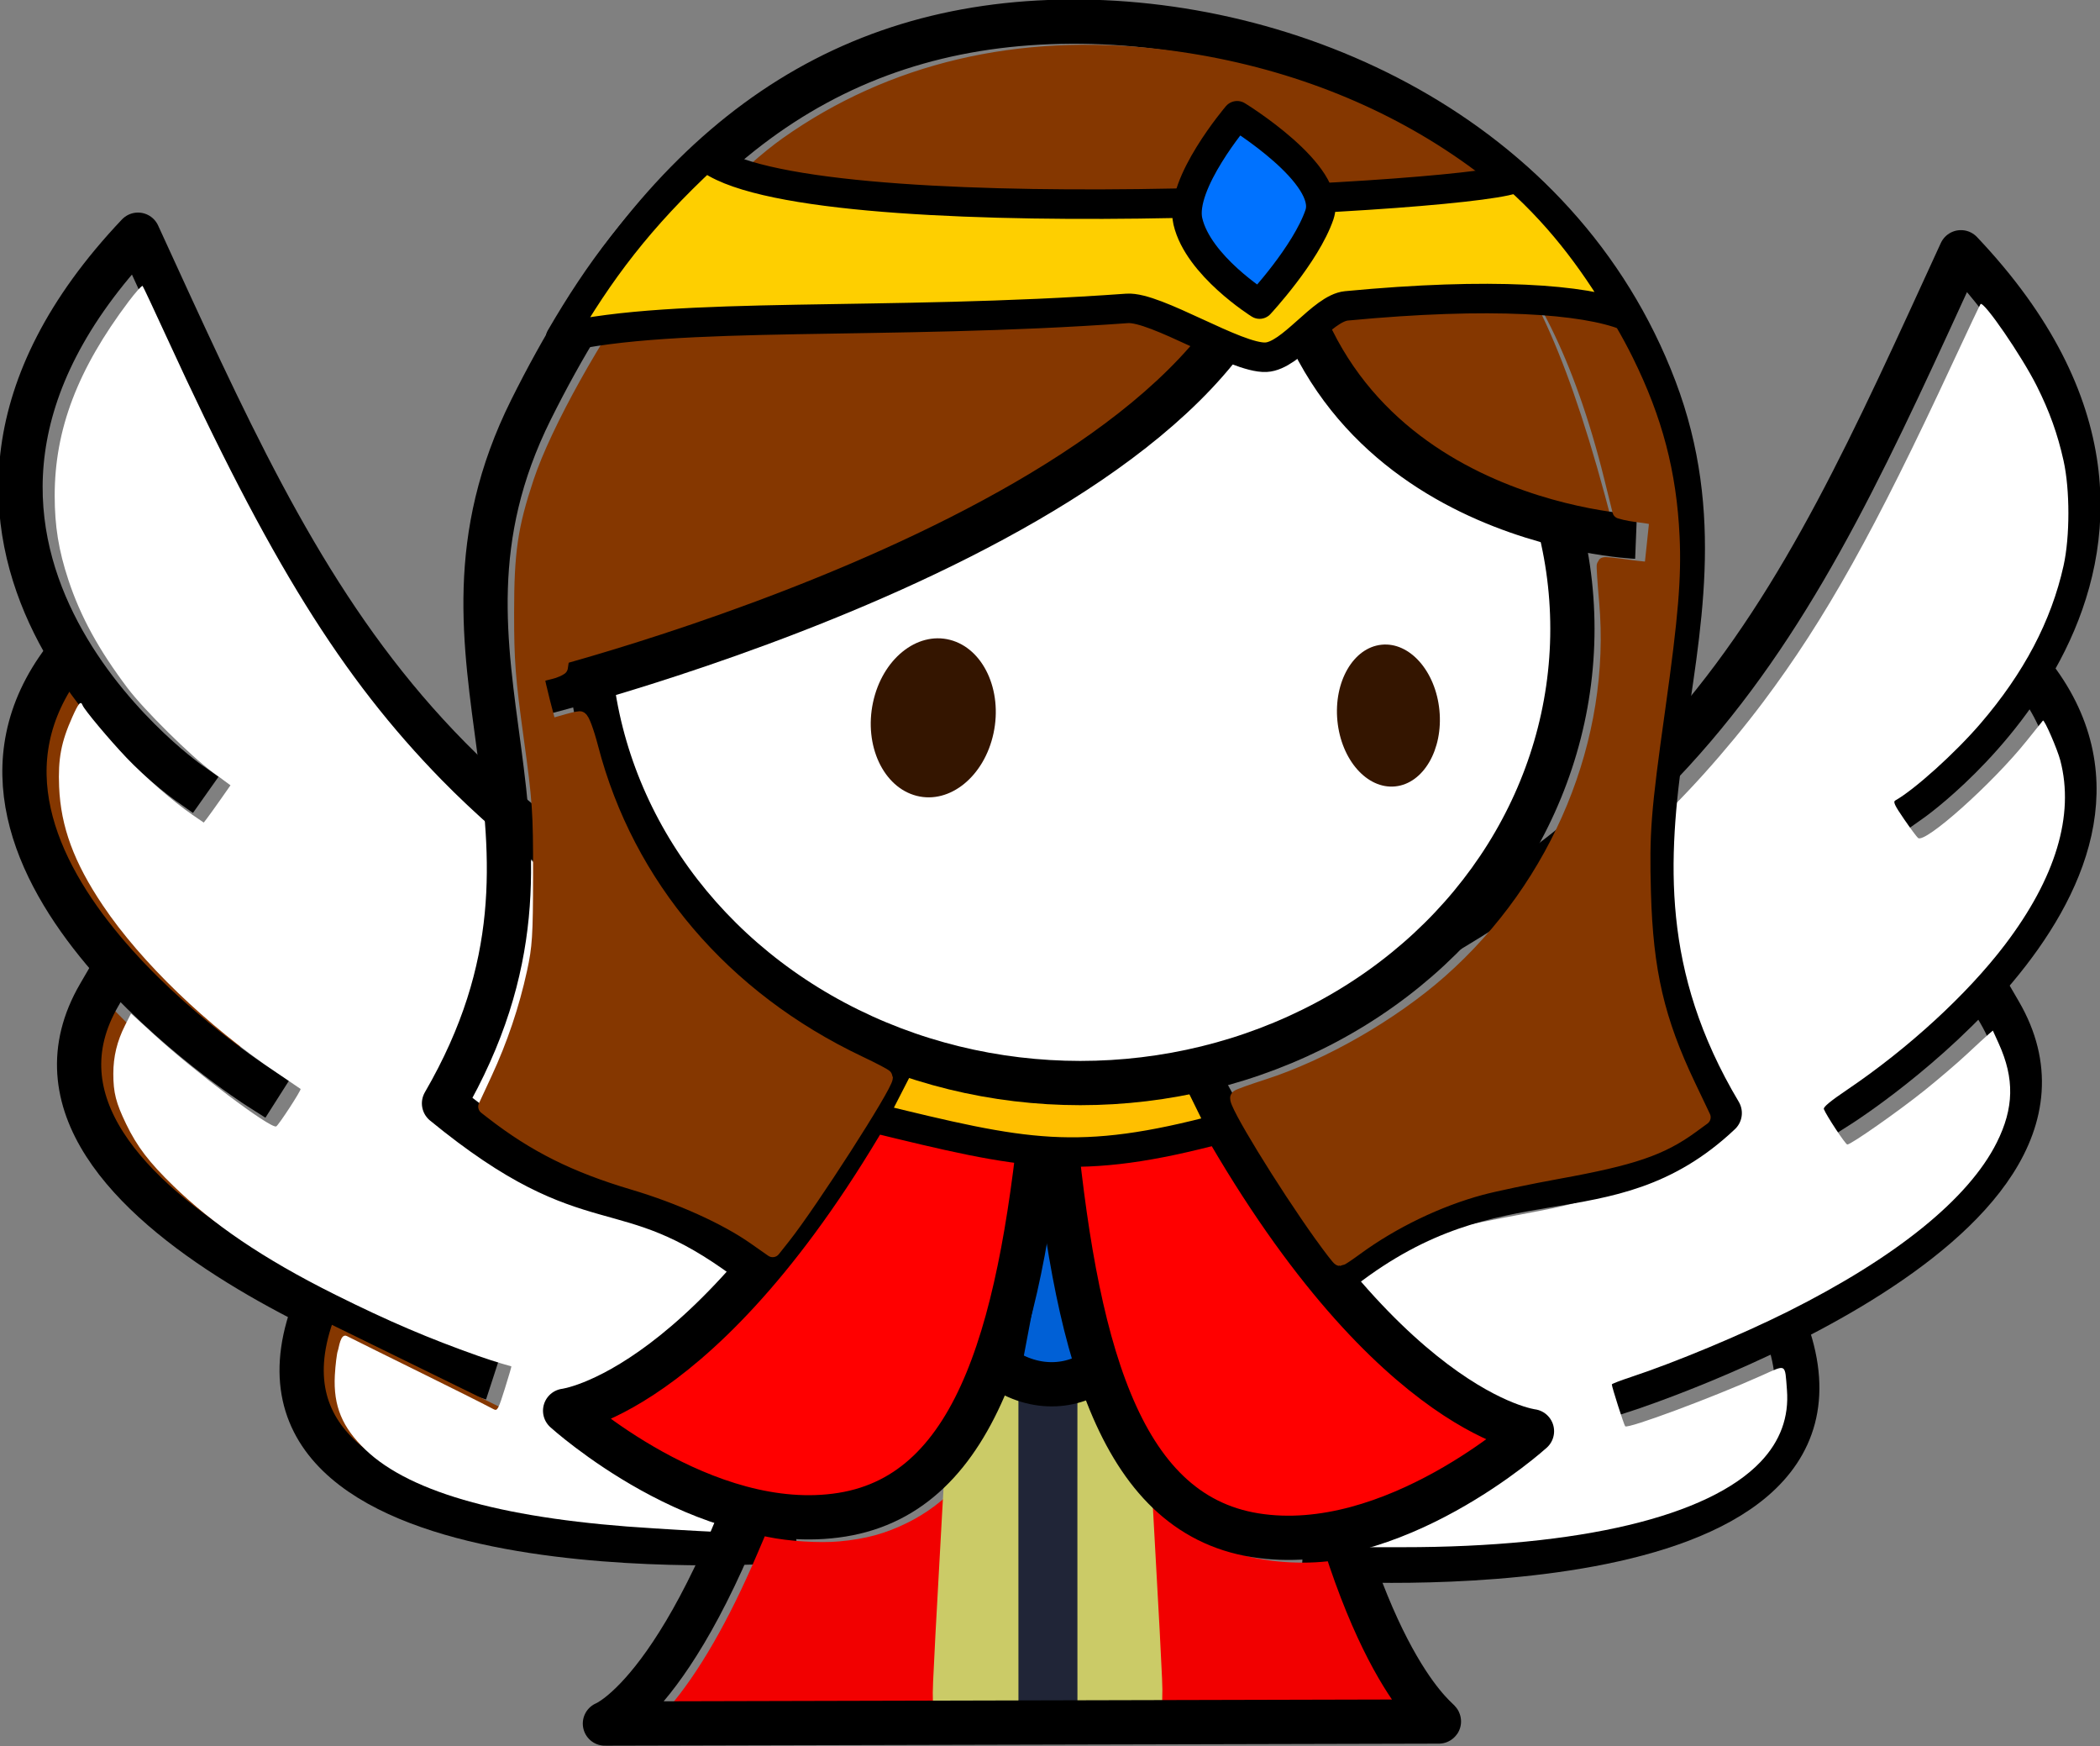 <?xml version="1.0" encoding="UTF-8" standalone="no"?>
<!-- Created with Inkscape (http://www.inkscape.org/) -->

<svg
   width="71.205mm"
   height="59.186mm"
   viewBox="0 0 269.122 223.696"
   version="1.1"
   id="svg1"
   inkscape:version="1.2.2 (732a01da63, 2022-12-09)"
   sodipodi:docname="characters.svg"
   xml:space="preserve"
   xmlns:inkscape="http://www.inkscape.org/namespaces/inkscape"
   xmlns:sodipodi="http://sodipodi.sourceforge.net/DTD/sodipodi-0.dtd"
   xmlns:xlink="http://www.w3.org/1999/xlink"
   xmlns="http://www.w3.org/2000/svg"
   xmlns:svg="http://www.w3.org/2000/svg"><rect x="0" y="0" width="269.122" height="223.696" fill="#808080" stroke="none"/><sodipodi:namedview
     id="namedview1"
     pagecolor="#ffffff"
     bordercolor="#000000"
     borderopacity="0.25"
     inkscape:showpageshadow="2"
     inkscape:pageopacity="0.0"
     inkscape:pagecheckerboard="0"
     inkscape:deskcolor="#d1d1d1"
     inkscape:document-units="mm"
     inkscape:zoom="1.3859293"
     inkscape:cx="-51.589933"
     inkscape:cy="722.61982"
     inkscape:window-width="1827"
     inkscape:window-height="1057"
     inkscape:window-x="-9"
     inkscape:window-y="-9"
     inkscape:window-maximized="1"
     inkscape:current-layer="layer1"
     showgrid="true"><inkscape:grid
       id="grid11"
       units="mm"
       originx="-74.346"
       originy="-44.409"
       spacingx="3.78"
       spacingy="3.78"
       empcolor="#0099e5"
       empopacity="0.302"
       color="#0099e5"
       opacity="0.149"
       empspacing="5"
       dotted="false"
       gridanglex="30"
       gridanglez="30"
       visible="true" /></sodipodi:namedview><defs
     id="defs1"><linearGradient
       id="linearGradient4322"
       inkscape:swatch="solid"><stop
         style="stop-color:#2b1500;stop-opacity:1;"
         offset="0"
         id="stop4320" /></linearGradient><linearGradient
       inkscape:collect="always"
       xlink:href="#linearGradient18454"
       id="linearGradient18456"
       x1="989.293"
       y1="600.685"
       x2="986.963"
       y2="754.685"
       gradientUnits="userSpaceOnUse" /><linearGradient
       inkscape:collect="always"
       id="linearGradient18454"><stop
         style="stop-color:#853700;stop-opacity:1;"
         offset="0"
         id="stop18450" /><stop
         style="stop-color:#853700;stop-opacity:1;"
         offset="1"
         id="stop18452" /></linearGradient><linearGradient
       id="linearGradient5259"
       inkscape:swatch="solid"><stop
         style="stop-color:#fdb6b0;stop-opacity:1;"
         offset="0"
         id="stop5257" /></linearGradient><linearGradient
       id="linearGradient5745"
       inkscape:swatch="solid"><stop
         style="stop-color:#000000;stop-opacity:1;"
         offset="0"
         id="stop5743" /></linearGradient><linearGradient
       id="linearGradient4753"
       inkscape:swatch="solid"><stop
         style="stop-color:#d1d48d;stop-opacity:1;"
         offset="0"
         id="stop4751" /></linearGradient></defs><g
     inkscape:label="Layer 1"
     inkscape:groupmode="layer"
     id="layer1"
     transform="translate(-77.591,-680.315)"><g
       id="g8348"
       transform="matrix(3.78,0,0,3.78,761.039,1218.548)"
       inkscape:label="Fairy - builder"
       style="display:inline"
       inkscape:highlight-color="#ff0000"
       inkscape:export-filename="fairy.svg"
       inkscape:export-xdpi="96"
       inkscape:export-ydpi="96"><g
         id="g8584"
         inkscape:label="right wing"
         transform="translate(-1.935,-2.315)"><g
           id="g10086"
           inkscape:label="wing path"><path
             style="display:inline;fill:none;fill-opacity:1;stroke:#000000;stroke-width:1.5;stroke-linecap:square;stroke-linejoin:round;stroke-miterlimit:1001;stroke-dasharray:none;stroke-opacity:1"
             d="m -109.885,-117.108 c 5.256,6.936 -6.595,14.476 -6.595,14.476"
             id="path8824"
             sodipodi:nodetypes="cc"
             transform="translate(-5.2083334e-6)" /><path
             style="display:inline;fill:none;fill-opacity:1;stroke:#000000;stroke-width:1.5;stroke-linecap:square;stroke-linejoin:round;stroke-miterlimit:1001;stroke-dasharray:none;stroke-opacity:1"
             d="m -111.075,-105.757 c 4.233,7.276 -12.634,12.766 -12.634,12.766"
             id="path8828"
             sodipodi:nodetypes="cc"
             transform="translate(-5.2083334e-6)" /><path
             style="display:inline;fill:none;fill-opacity:1;stroke:#000000;stroke-width:1.5;stroke-linecap:square;stroke-linejoin:round;stroke-miterlimit:1001;stroke-dasharray:none;stroke-opacity:1"
             d="m -118.285,-94.909 c 3.109,8.93 -15.677,7.673 -15.677,7.673"
             id="path8830"
             sodipodi:nodetypes="cc"
             transform="translate(-5.2083334e-6)" /><path
             style="display:inline;fill:none;fill-opacity:1;stroke:#000000;stroke-width:1.5;stroke-linecap:square;stroke-linejoin:round;stroke-miterlimit:1001;stroke-dasharray:none;stroke-opacity:1"
             d="m -139.319,-104.108 c 17.624,-6.455 21.027,-14.55 26.929,-27.417 9.856,10.393 -1.684,18.553 -1.684,18.553"
             id="path8579"
             transform="translate(-5.2083334e-6)"
             sodipodi:nodetypes="ccc" /></g><path
           style="display:inline;fill:#ffffff;fill-opacity:1;stroke:none;stroke-width:1.417;stroke-linecap:square;stroke-linejoin:round;stroke-miterlimit:1001;stroke-dasharray:none;stroke-opacity:1"
           d="m 1032.218,789.635 c 4.419,-1.993 9.312,-4.981 13.563,-8.284 2.789,-2.167 3.344,-2.871 3.344,-4.24 0,-1.638 -0.872,-2.48 -3.238,-3.129 -5.165,-1.416 -12.233,-6.337 -18.402,-12.811 -1.573,-1.651 -2.86,-3.075 -2.86,-3.164 0,-0.364 5.019,-3.414 7.848,-4.77 5.144,-2.465 6.498,-2.826 20.594,-5.487 4.809,-0.908 7.833,-1.845 11.01,-3.413 4.136,-2.041 8.824,-5.778 9.123,-7.273 0.201,-1.006 0.013,-1.554 -1.442,-4.189 -2.818,-5.103 -4.876,-10.552 -5.991,-15.863 -0.854,-4.066 -1.144,-7.118 -1.123,-11.815 l 0.018,-4.072 1.997,-1.75 c 4.478,-3.924 10.397,-10.492 15.096,-16.75 7.937,-10.57 14.279,-21.922 24.276,-43.45 1.865,-4.015 3.447,-7.356 3.516,-7.425 0.421,-0.418 5.272,6.646 7.19,10.471 1.634,3.258 2.672,6.153 3.429,9.559 0.826,3.717 0.826,9.724 0,13.44 -1.571,7.074 -5.078,13.732 -10.642,20.203 -3.218,3.743 -8.39,8.41 -10.889,9.824 -0.294,0.167 -0.076,0.63 1.119,2.371 0.817,1.19 1.626,2.281 1.798,2.423 0.897,0.744 9.542,-6.984 13.89,-12.417 1.1,-1.375 2.04,-2.545 2.087,-2.599 0.171,-0.195 1.839,3.629 2.224,5.099 1.833,7.002 -0.592,15.043 -7.121,23.617 -4.786,6.284 -12.292,13.182 -20.076,18.448 -2.241,1.516 -3.153,2.271 -3.054,2.527 0.314,0.818 2.767,4.524 2.999,4.531 0.459,0.014 6.515,-4.228 9.844,-6.895 1.809,-1.45 4.272,-3.556 5.473,-4.682 1.201,-1.125 2.436,-2.26 2.744,-2.521 l 0.56,-0.475 0.755,1.664 c 2.03,4.477 1.953,8.25 -0.258,12.661 -3.602,7.187 -12.858,14.674 -26.709,21.605 -5.921,2.963 -14.483,6.534 -20.098,8.384 -1.341,0.442 -2.438,0.865 -2.438,0.942 0,0.321 1.561,5.208 1.711,5.357 0.352,0.349 11.178,-3.677 17.453,-6.491 3.229,-1.448 2.97,-1.595 3.24,1.829 0.275,3.479 -0.852,6.555 -3.371,9.204 -6.663,7.006 -23.09,10.924 -45.779,10.92 l -5.879,-10e-4 z"
           id="path10109"
           inkscape:label="wing fill"
           transform="matrix(0.265,0,0,0.265,-405.755,-297.183)" /></g><g
         id="g10100"
         inkscape:label="left wing"
         style="display:inline"
         transform="matrix(-1,0,0,1,-288.518,-2.91)"><g
           id="g10096"
           inkscape:label="wing path"><path
             style="display:inline;fill:#853700;fill-opacity:1;stroke:#000000;stroke-width:1.5;stroke-linecap:square;stroke-linejoin:round;stroke-miterlimit:1001;stroke-dasharray:none;stroke-opacity:1"
             d="m -109.885,-117.108 c 5.256,6.936 -6.595,14.476 -6.595,14.476"
             id="path10088"
             sodipodi:nodetypes="cc"
             transform="translate(-5.2083334e-6)" /><path
             style="display:inline;fill:#853700;fill-opacity:1;stroke:#000000;stroke-width:1.5;stroke-linecap:square;stroke-linejoin:round;stroke-miterlimit:1001;stroke-dasharray:none;stroke-opacity:1"
             d="m -111.075,-105.757 c 4.233,7.276 -12.634,12.766 -12.634,12.766"
             id="path10090"
             sodipodi:nodetypes="cc"
             transform="translate(-5.2083334e-6)" /><path
             style="display:inline;fill:#853700;fill-opacity:1;stroke:#000000;stroke-width:1.5;stroke-linecap:square;stroke-linejoin:round;stroke-miterlimit:1001;stroke-dasharray:none;stroke-opacity:1"
             d="m -118.285,-94.909 c 3.109,8.93 -15.677,7.673 -15.677,7.673"
             id="path10092"
             sodipodi:nodetypes="cc"
             transform="translate(-5.2083334e-6)" /><path
             style="display:inline;fill:none;fill-opacity:1;stroke:#000000;stroke-width:1.5;stroke-linecap:square;stroke-linejoin:round;stroke-miterlimit:1001;stroke-dasharray:none;stroke-opacity:1"
             d="m -139.319,-104.108 c 17.624,-6.455 21.027,-14.55 26.929,-27.417 9.856,10.393 -1.684,18.553 -1.684,18.553"
             id="path10094"
             transform="translate(-5.2083334e-6)"
             sodipodi:nodetypes="ccc" /></g><path
           style="display:inline;fill:#ffffff;fill-opacity:1;stroke:none;stroke-width:1.417;stroke-linecap:square;stroke-linejoin:round;stroke-miterlimit:1001;stroke-dasharray:none;stroke-opacity:1"
           d="m 922.25,788.336 c -18.505,-1.1 -30.993,-4.41 -36.877,-10.064 -2.938,-2.823 -4.117,-5.549 -3.907,-9.511 0.07,-1.326 0.272,-2.86 0.37,-3.097 0.168,-0.404 0.33,-2.347 1.188,-1.91 2.864,1.458 15.585,7.664 18.772,9.356 0.466,0.248 0.608,-0.038 1.425,-2.651 0.484,-1.548 0.858,-2.826 0.83,-2.838 -0.028,-0.013 -1.938,-0.521 -4.207,-1.323 -6.413,-2.27 -11.495,-4.441 -18.284,-7.822 -9.448,-4.706 -15.775,-9.111 -20.761,-13.948 -3.099,-3.006 -4.646,-5.033 -6.031,-7.901 -1.309,-2.709 -1.641,-4.011 -1.641,-6.433 0,-2.2 0.477,-4.164 1.504,-6.2 l 0.76,-1.505 2.93,2.679 c 5.266,4.815 14.853,12.027 15.638,11.765 0.273,-0.091 3.26,-4.677 3.124,-4.797 -0.045,-0.04 -1.432,-0.982 -3.082,-2.093 -8.881,-5.979 -17.317,-14.097 -22.211,-21.373 -3.706,-5.511 -5.387,-10.068 -5.598,-15.178 -0.148,-3.583 0.259,-5.73 1.69,-8.928 0.802,-1.793 1.077,-2.107 1.311,-1.5 0.225,0.584 3.418,4.396 5.616,6.706 2.354,2.474 6.038,5.665 8.415,7.291 l 1.473,1.008 0.456,-0.596 c 0.251,-0.328 1.02,-1.4 1.71,-2.383 l 1.254,-1.787 -2.308,-1.697 c -2.783,-2.046 -8.765,-7.962 -10.861,-10.74 -3.701,-4.908 -6.024,-9.151 -7.573,-13.838 -1.246,-3.768 -1.749,-6.868 -1.749,-10.776 0,-8.463 2.926,-16.147 9.448,-24.814 0.906,-1.204 1.717,-2.104 1.803,-2 0.085,0.104 1.498,3.114 3.139,6.689 13.09,28.517 22.365,43.44 35.1,56.47 4.128,4.224 9.41,8.861 13.929,12.227 3.575,2.663 3.359,2.076 2.705,7.353 -0.785,6.344 -2.82,12.633 -6.148,19.005 -1.804,3.455 -1.972,4.119 -1.348,5.327 0.73,1.411 8.573,7.006 13.086,9.335 3.028,1.563 5.34,2.441 9.93,3.775 5.283,1.535 6.53,1.987 9.433,3.427 2.767,1.372 5.922,3.373 5.922,3.755 0,0.417 -3.433,3.858 -6.375,6.389 -4.81,4.139 -9.975,7.26 -13.541,8.184 -2.441,0.632 -3.448,1.711 -3.239,3.47 0.141,1.185 0.943,2.059 4.038,4.399 3.724,2.815 6.764,4.684 11.172,6.87 l 4.181,2.073 -1.249,0.605 c -1.007,0.487 -12.783,-0.299 -15.363,-0.452 z"
           id="path10112"
           inkscape:label="wing fill"
           transform="matrix(-0.265,0,0,0.265,114.525,-296.588)"
           sodipodi:nodetypes="cssssssssssssscsssssssssscsscssssssssssssssssssssscscc" /></g><g
         id="g9470"
         inkscape:label="coat"><path
           style="display:inline;opacity:1;fill:#f20000;fill-opacity:1;stroke:none;stroke-width:0.945;stroke-linecap:square;stroke-linejoin:round;stroke-miterlimit:1001;stroke-dasharray:none;stroke-opacity:1;paint-order:normal"
           d="m 911.095,813.412 c 3.919,-4.546 7.792,-11.263 11.47,-19.891 l 0.924,-2.167 0.381,0.08 c 2.65,0.555 6.601,0.805 9.131,0.576 3.409,-0.308 5.932,-0.997 8.75,-2.392 9.739,-4.82 15.691,-16.673 18.985,-37.805 0.404,-2.592 0.41,-2.615 0.494,-1.812 0.271,2.59 1.452,9.413 2.282,13.188 3.79,17.235 10.336,27.016 20.282,30.305 3.539,1.17 8.409,1.543 12.519,0.959 0.653,-0.093 1.192,-0.162 1.198,-0.154 0.006,0.008 0.335,0.971 0.731,2.14 2.279,6.719 5.11,12.695 7.994,16.875 l 0.69,1 -12.65,0.078 c -6.958,0.043 -28.757,0.116 -48.443,0.162 l -35.793,0.084 z"
           id="path9732"
           transform="matrix(0.265,0,0,0.265,-399.603,-300.028)"
           inkscape:label="bottom coat fill" /><path
           style="display:inline;opacity:1;fill:#000baf;fill-opacity:1;stroke:#cbcb67;stroke-width:3;stroke-linecap:square;stroke-linejoin:round;stroke-miterlimit:1001;stroke-dasharray:none;stroke-opacity:1;paint-order:normal"
           d="m -146.935,-98.507 c -0.757,12.895 -0.748,13.47 -0.748,13.47"
           id="path10962"
           sodipodi:nodetypes="cc"
           transform="translate(-1.8750001e-6)"
           inkscape:label="yellow line" /><path
           style="display:inline;opacity:1;fill:#000baf;fill-opacity:1;stroke:#cbcb67;stroke-width:3;stroke-linecap:square;stroke-linejoin:round;stroke-miterlimit:1001;stroke-dasharray:none;stroke-opacity:1;paint-order:normal"
           d="m -143.646,-98.623 c 0.757,12.895 0.748,13.47 0.748,13.47"
           id="path10527"
           sodipodi:nodetypes="cc"
           inkscape:label="yellow line" /><path
           style="display:inline;opacity:1;fill:none;fill-opacity:1;stroke:#202537;stroke-width:2;stroke-linecap:square;stroke-linejoin:round;stroke-miterlimit:1001;stroke-dasharray:none;stroke-opacity:1;paint-order:normal"
           d="m -145.278,-97.8 c 0,0 -0.004,12.492 0,13.098"
           id="path9496"
           transform="translate(-1.8750001e-6)"
           sodipodi:nodetypes="cc"
           inkscape:label="gray line" /><path
           style="display:inline;opacity:1;fill:none;fill-opacity:1;stroke:#000000;stroke-width:1.5;stroke-linecap:round;stroke-linejoin:round;stroke-miterlimit:1001;stroke-dasharray:none;stroke-opacity:1;paint-order:normal"
           d="m -154.399,-94.629 c -2.999,9.542 -5.899,10.658 -5.899,10.658 0,0 28.148,-0.07 28.272,-0.07 0.121,0 -2.431,-1.538 -4.266,-10.226 -0.048,-0.226 -8.683,-10.622 -8.729,-10.858"
           id="path9476"
           sodipodi:nodetypes="ccssc"
           transform="translate(-1.8750001e-6)"
           inkscape:label="bottom coat" /><path
           style="display:inline;opacity:1;fill:#0060d6;fill-opacity:1;stroke:#000000;stroke-width:1.5;stroke-linecap:square;stroke-linejoin:round;stroke-miterlimit:1001;stroke-dasharray:none;stroke-opacity:1;paint-order:normal"
           d="m -146.928,-96.072 c 1.245,0.895 2.648,0.707 3.479,-0.023 l -1.783,-8.939 z"
           id="path9930"
           transform="translate(-1.8750001e-6)"
           inkscape:label="crystal"
           sodipodi:nodetypes="cccc" /><path
           style="display:inline;opacity:1;fill:#ff0000;fill-opacity:1;stroke:#000000;stroke-width:1.5;stroke-linecap:round;stroke-linejoin:round;stroke-miterlimit:1001;stroke-dasharray:none;stroke-opacity:1;paint-order:normal"
           d="m 249.062,193.822 c -5.975,11.04 -11.106,11.631 -11.106,11.631 0,0 4.715,4.277 9.389,3.524 4.674,-0.753 6.122,-6.506 6.853,-14.367"
           id="path9072"
           sodipodi:nodetypes="cczc"
           transform="translate(-399.603,-300.028)"
           inkscape:label="top left coat" /><path
           style="display:inline;opacity:1;fill:#ff0000;fill-opacity:1;stroke:#000000;stroke-width:1.5;stroke-linecap:round;stroke-linejoin:round;stroke-miterlimit:1001;stroke-dasharray:none;stroke-opacity:1;paint-order:normal"
           d="m -139.974,-105.511 c 5.975,11.04 11.106,11.631 11.106,11.631 0,0 -4.715,4.277 -9.389,3.524 -4.674,-0.753 -6.122,-6.506 -6.853,-14.367"
           id="path9494"
           sodipodi:nodetypes="cczc"
           inkscape:label="top right coat" /><path
           style="display:inline;fill:#ffbf00;fill-opacity:1;stroke:#000000;stroke-width:1;stroke-linecap:square;stroke-linejoin:round;stroke-miterlimit:1001;stroke-dasharray:none;stroke-opacity:1"
           d="m -139.36,-104.152 c -4.923,1.316 -6.687,0.909 -11.875,-0.359 l 1.064,-2.073 c 3.698,0.94 6.719,0.734 9.773,0.323 z"
           id="path14303"
           sodipodi:nodetypes="ccccc"
           inkscape:label="coat piece"
           transform="translate(-5.2083334e-6)" /></g><g
         id="g8346"
         inkscape:label="head"
         style="display:inline"
         transform="translate(-1.407,-1.47)"><path
           style="display:inline;fill:#ffffff;fill-opacity:1;stroke:none;stroke-width:1.89;stroke-linecap:round;stroke-linejoin:round;stroke-dasharray:none;stroke-opacity:1"
           d="m 164.216,321.5 c -7.991,-0.83 -17.718,-3.766 -24.15,-7.289 -26.976,-14.775 -37.56,-45.228 -24.836,-71.46 7.987,-16.468 24.571,-28.503 44.141,-32.033 5.807,-1.048 17.006,-1.038 22.877,0.021 24.788,4.468 44.514,23.225 48.507,46.122 4.622,26.507 -12.023,52.376 -39.659,61.635 -7.911,2.651 -18.693,3.856 -26.88,3.005 z"
           id="path8336"
           transform="matrix(0.265,0,0,0.265,-187.925,-189.921)"
           inkscape:label="head fill" /><ellipse
           style="display:inline;fill:none;fill-opacity:1;stroke:#000000;stroke-width:1.5;stroke-linecap:round;stroke-linejoin:round;stroke-miterlimit:1001;stroke-dasharray:none;stroke-opacity:1;paint-order:stroke fill markers"
           id="ellipse8338"
           ry="15.394"
           rx="16.683"
           cy="-119.605"
           cx="-142.773"
           inkscape:label="head" /><g
           id="g8344"
           inkscape:label="eyes"
           transform="translate(-84.102,1.14)"
           style="display:inline"><ellipse
             style="fill:#341500;fill-opacity:1;stroke:none;stroke-width:0.594;stroke-linecap:round;stroke-linejoin:round;stroke-miterlimit:1001;stroke-dasharray:none;stroke-opacity:1;paint-order:stroke fill markers"
             id="ellipse8340"
             cx="-86.904"
             cy="-98.341"
             rx="2.108"
             ry="2.703"
             transform="matrix(0.969,0.248,-0.209,0.978,0,0)"
             inkscape:label="right" /><ellipse
             style="fill:#341500;fill-opacity:1;stroke:none;stroke-width:0.509;stroke-linecap:round;stroke-linejoin:round;stroke-miterlimit:1001;stroke-dasharray:none;stroke-opacity:1;paint-order:stroke fill markers"
             id="ellipse8342"
             cx="-36.557"
             cy="-122.183"
             rx="1.738"
             ry="2.413"
             transform="matrix(0.995,-0.103,0.097,0.995,0,0)"
             inkscape:label="left" /></g><path
           style="display:inline;fill:none;fill-opacity:1;stroke:#000000;stroke-width:1.5;stroke-linecap:square;stroke-linejoin:round;stroke-miterlimit:1001;stroke-dasharray:none;stroke-opacity:1"
           d="m -133.9,-97.937 c 5.317,-4.116 8.943,-1.604 12.805,-5.256 -5.547,-9.305 1.054,-15.965 -2.204,-24.549 -3.259,-8.584 -12.332,-12.608 -20.162,-12.44 -7.83,0.168 -13.593,4.429 -17.936,13.149 -4.342,8.72 2.449,14.209 -2.949,23.511 5.17,4.236 6.005,2.105 10.3,5.3"
           id="path3819"
           sodipodi:nodetypes="cczzzcc"
           transform="translate(-1.0583335e-6)"
           inkscape:label="hair line" /><g
           id="g5914-0"
           inkscape:label="fringe"
           transform="translate(-87.002,-80.476)"
           style="display:inline"><path
             id="path4444-8-0"
             style="display:inline;fill:#853700;fill-opacity:1;stroke:none;stroke-width:1.5;stroke-dasharray:none;stroke-opacity:1;paint-order:markers stroke fill"
             d="m -134.699,-133.308 c -4.967,-1.913 -8.393,-1.215 -13.149,0.841 -4.756,2.056 -11.539,4.579 -12.934,18.042 5.441,-0.614 21.592,-5.661 24.937,-16.109 3.267,9.971 5.96,9.862 11.387,10.475 -2.848,-11.033 -5.275,-11.336 -10.242,-13.249 z"
             inkscape:label="fringe"
             sodipodi:nodetypes="zzcccz"
             transform="translate(86.732,77.387)" /><path
             id="path4670-0"
             style="opacity:1;fill:none;fill-opacity:1;stroke:#000000;stroke-width:1.5;stroke-dasharray:none;stroke-opacity:1;paint-order:markers stroke fill"
             d="m -74.309,-36.884 c 0,0 24.004,-5.937 25.212,-16.207 1.208,10.4 12.166,10.838 12.166,10.838"
             sodipodi:nodetypes="ccc" /></g><path
           style="display:inline;fill:url(#linearGradient18456);fill-opacity:1;stroke:#853700;stroke-width:2.004;stroke-linecap:square;stroke-linejoin:round;stroke-miterlimit:1001;stroke-dasharray:none;stroke-opacity:1"
           d="m 1017.784,750.859 c -4.854,-6.779 -11.235,-17.212 -10.77,-17.612 0.143,-0.123 1.851,-0.736 3.795,-1.361 7.838,-2.523 16.94,-7.748 23.335,-13.394 14.03,-12.389 21.638,-30.863 20.057,-48.701 -0.222,-2.504 -0.358,-4.598 -0.301,-4.655 0.056,-0.056 1.403,0.082 2.993,0.307 1.59,0.225 2.949,0.344 3.019,0.265 0.07,-0.079 0.205,-1.438 0.37,-3.013 l 0.375,-3.576 c -1.46,-0.471 -3.004,-0.375 -4.761,-0.911 l -1.047,-4.233 c -3.934,-15.906 -9.464,-26.094 -15.358,-31.907 -4.25,-4.191 -8.229,-6.332 -19.921,-10.717 -17.805,-6.678 -29.07,-6.444 -47.65,0.987 -15.471,6.188 -24.325,11.224 -31.012,17.639 -9.239,8.864 -15.136,19.764 -18.805,34.759 -0.784,3.203 -0.589,5.731 -1.837,13.482 -1.135,0.739 -2.344,0.497 -2.991,1.248 0,0.457 1.438,6.101 1.593,6.325 0.029,0.042 0.826,-0.157 1.771,-0.442 0.945,-0.285 1.908,-0.517 2.14,-0.517 0.237,0 0.84,1.612 1.382,3.694 4.6,17.68 16.877,32.104 34.386,40.398 1.813,0.859 3.297,1.643 3.297,1.743 0,1.023 -9.593,15.953 -13.068,20.339 l -1.308,1.65 -2.27,-1.591 c -3.684,-2.582 -9.574,-5.239 -15.528,-7.006 -7.417,-2.2 -12.594,-4.784 -18.01,-8.988 l -0.863,-0.67 1.617,-3.484 c 2.026,-4.365 3.579,-8.973 4.599,-13.647 0.699,-3.201 0.792,-4.655 0.802,-12.462 0.011,-8.172 -0.081,-9.506 -1.209,-17.678 -1.058,-7.661 -1.22,-9.781 -1.218,-15.91 0.002,-7.642 0.45,-10.701 2.443,-16.682 2.184,-6.555 8.659,-18.168 14.578,-26.145 4.257,-5.736 12.034,-13.571 16.885,-17.009 13.38,-9.482 29.691,-13.332 47.606,-11.236 26.92,3.149 49.217,17.675 59.707,38.899 3.72,7.527 5.506,14.34 5.885,22.451 0.243,5.216 -0.167,10.162 -1.819,21.92 -1.851,13.174 -2.064,15.894 -1.846,23.621 0.285,10.096 1.729,16.324 5.739,24.737 l 1.9,3.987 -1.486,1.084 c -3.883,2.833 -7.519,4.071 -17.025,5.797 -3.704,0.673 -8.168,1.609 -9.918,2.081 -5.493,1.48 -11.302,4.28 -15.982,7.703 -1.013,0.741 -1.917,1.347 -2.009,1.347 -0.092,0 -1.108,-1.313 -2.256,-2.917 z"
           id="path6939"
           transform="matrix(0.265,0,0,0.265,-404.282,-298.029)"
           inkscape:label="hair fill"
           sodipodi:nodetypes="ssssssscsccssssssccssssssscssscsssscssssssssscssssss" /></g><g
         id="g22791"
         inkscape:label="crown"><path
           style="fill:#fecf00;fill-opacity:1;stroke:#000000;stroke-width:1;stroke-linecap:square;stroke-linejoin:round;stroke-miterlimit:1001;stroke-dasharray:none;stroke-opacity:1"
           d="m -129.391,-136.386 c -0.655,0.655 -24.353,1.998 -27.487,-0.714 -2.265,2.1 -3.611,3.902 -4.926,6.164 3.923,-0.926 11.003,-0.409 19.211,-1.001 0.972,-0.07 3.706,1.705 4.708,1.655 0.862,-0.043 1.906,-1.663 2.728,-1.741 4.902,-0.467 8.061,-0.228 9.488,0.337 -0.938,-1.623 -2.095,-3.255 -3.722,-4.7 z"
           id="path10653"
           sodipodi:nodetypes="ccccssccc"
           inkscape:label="crown" /><path
           id="path10869"
           style="display:inline;fill:#0072ff;fill-opacity:1;stroke:#000000;stroke-width:1;stroke-linecap:square;stroke-linejoin:round;stroke-miterlimit:1001;stroke-dasharray:none"
           d="m -136.071,-135.119 c -0.463,1.353 -2.032,3.036 -2.032,3.036 0,0 -2.082,-1.301 -2.431,-2.804 -0.295,-1.269 1.67,-3.579 1.67,-3.579 0,0 3.255,1.995 2.792,3.347 z"
           sodipodi:nodetypes="zcscz"
           inkscape:label="crystal" /></g></g></g></svg>
